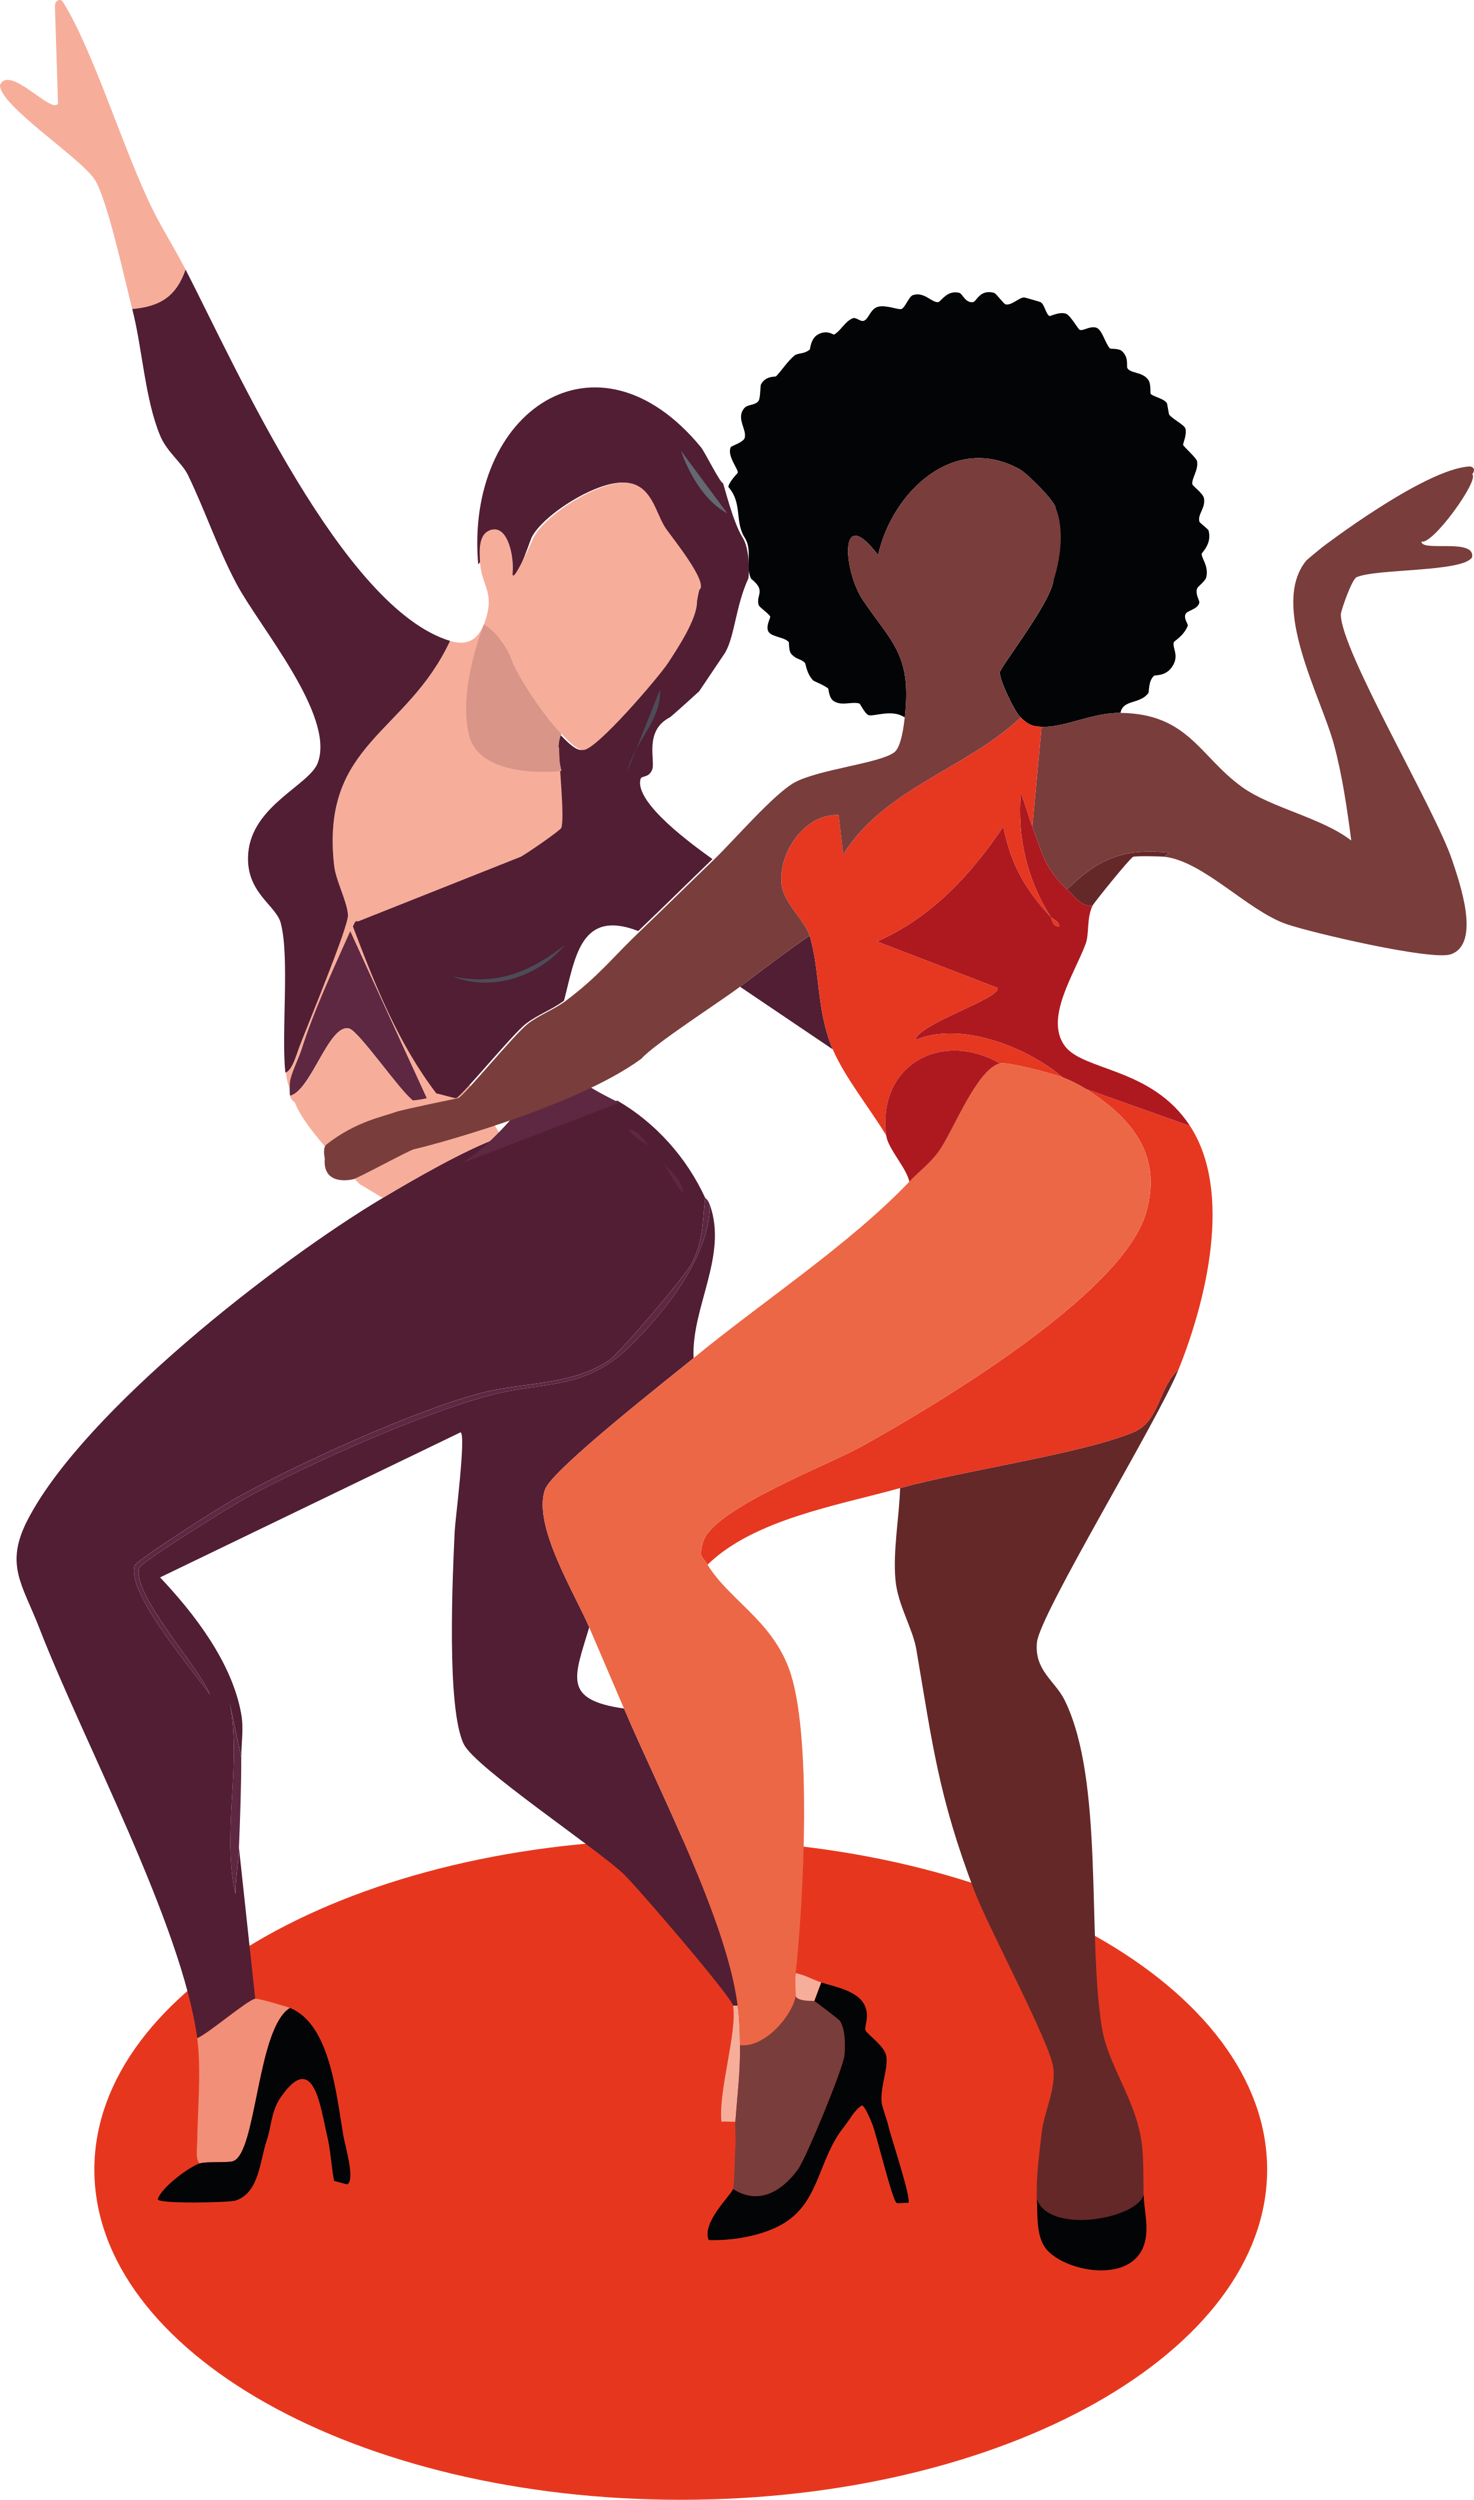 <svg xmlns="http://www.w3.org/2000/svg" id="Laag_2" data-name="Laag 2" viewBox="0 0 1468.01 2488.37"><defs><style>      .cls-1 {        fill: none;      }      .cls-2 {        fill: #793d3c;      }      .cls-3 {        fill: #d89588;      }      .cls-4 {        fill: #f28f79;      }      .cls-5 {        fill: #642829;      }      .cls-6 {        fill: #ec6746;      }      .cls-7 {        fill: #e63721;      }      .cls-8 {        fill: #511e34;      }      .cls-9 {        fill: #f6ae9b;      }      .cls-10 {        fill: #e6371e;      }      .cls-11 {        fill: #4c4c58;      }      .cls-12 {        fill: #5e2842;      }      .cls-13 {        fill: #030405;      }      .cls-14 {        fill: #ae1920;      }      .cls-15 {        fill: #636871;      }    </style></defs><g id="Laag_1-2" data-name="Laag 1"><path class="cls-10" d="M1262,2159.67c0,181.53-261.46,328.7-584.01,328.7s-584.01-147.16-584.01-328.7,261.48-328.69,584.01-328.69,584.01,147.17,584.01,328.69Z"></path><path class="cls-9" d="M358.11,1178.61s-55.76-55.41-64.27-80.93c-8.5-25.52,161.49-38.01,161.49-38.01l48.27,78.3-122.39,54.49-23.1-13.86Z"></path><path class="cls-9" d="M284.18,1060.62s.37,15.23,4.62,23.1c4.25,7.87,132.39-265.26,132.39-265.26l-38.97-14.65-98.04,256.81Z"></path><path class="cls-4" d="M288.8,1998.79c-32.89,19.83-33.14,144.23-56.6,152.48-5.36,1.88-26.28.04-33.5,2.31-4.11-4.59-2.38-14.82-2.31-20.79.39-32.54,4.3-72.07,0-103.97,10.94-4.48,49.98-37.99,57.76-39.28,2.81-.46,29.83,7.31,34.66,9.24Z"></path><g><path class="cls-8" d="M614.56,1095.44c38.21,21.93,69.38,56.96,87.79,97.03-3.12,24.99-1.63,42.81-13.86,65.84-6.67,12.56-70.91,88.3-82.02,95.88-36.45,24.86-86.25,21.74-127.07,32.34-66.67,17.32-186.03,71.82-247.21,106.28-11.26,6.34-96.56,60.16-98.19,65.84-7.93,27.67,58.39,104.45,75.09,128.22-10.3-26.88-77.55-99.41-70.47-125.91,1.66-6.22,95-63.74,107.43-70.47,61.83-33.44,175.73-84.29,242.59-101.66,55.81-14.5,93.43-4.24,139.78-49.67,34.57-33.89,78.68-89.87,78.55-139.78,18.18,50.45-18.78,102.8-16.17,152.48-24.18,19.9-140.47,110.59-147.86,130.53-13.07,35.28,29.39,103.55,43.9,137.47-14.78,49.4-27.09,72.1,34.66,80.86,34.72,81.49,102.69,211.65,113.21,295.72h-4.62c-1.45-8.5-96.45-119.36-109.74-131.69-28.05-26.02-146.57-105.1-158.26-128.22-17.66-34.94-11.3-168.46-9.24-212.55.53-11.24,11.58-96.65,5.78-98.19l-299.19,144.4c34.61,36.59,71.98,85.31,80.86,136.31,2.61,14.98-.03,28.21,0,42.74l-11.55-54.29c12.33,63.51-8.31,127.19,5.78,190.6.08-15.22,2.87-31.21,3.47-46.21l16.17,150.17c-7.78,1.29-46.81,34.8-57.76,39.28-15.24-112.97-113.89-296.17-157.1-407.78-17.15-44.28-35.07-63.38-11.55-108.59,56.11-107.86,248.5-257.42,353.48-319.98,32.67-19.47,80.54-47.03,115.52-60.07,29.16-10.87,97.11-20.36,117.83-36.97Z"></path><g><path class="cls-12" d="M706.97,1199.41c.13,49.91-43.98,105.89-78.55,139.78-46.35,45.43-83.97,35.18-139.78,49.67-66.85,17.36-180.75,68.21-242.59,101.66-12.44,6.73-105.77,64.25-107.43,70.47-7.08,26.5,60.17,99.03,70.47,125.91-16.69-23.77-83.02-100.55-75.09-128.22,1.63-5.68,86.93-59.5,98.19-65.84,61.17-34.45,180.54-88.95,247.21-106.28,40.81-10.6,90.62-7.48,127.07-32.34,11.1-7.58,75.35-83.32,82.02-95.88,12.23-23.04,10.74-40.86,13.86-65.84.17.38,2.46.93,4.62,6.93Z"></path><path class="cls-12" d="M240.28,1749.27c.06,29.29-1.15,60.71-2.31,90.1-.59,15-3.39,30.99-3.47,46.21-14.09-63.41,6.56-127.09-5.78-190.6l11.55,54.29Z"></path><path class="cls-12" d="M658.45,1155.51c7.15,8.53,22.52,20.05,21.95,32.34-7.9-8.28-15.41-24.59-21.95-32.34Z"></path><path class="cls-12" d="M646.9,1141.65c-3.4-3.59-17.52-10.28-20.79-17.33,8.72-.33,15.73,11.85,20.79,17.33Z"></path><path class="cls-12" d="M658.45,1155.51c-2.82-3.36-9.65-11.8-11.55-13.86,4.67,4.93,7.41,8.95,11.55,13.86Z"></path></g></g><path class="cls-13" d="M341.94,2125.85c1.77,10.28,12.48,45.94,3.47,48.52l-12.71-3.47c-2.74-14.66-3.44-30.66-6.93-45.05-6.43-26.54-12.9-86.34-46.21-38.12-9.66,13.98-9.24,29.35-13.86,42.74-7,20.26-7.3,52.35-31.19,60.07-5.94,1.92-75.57,3.48-77.4-1.16,2.94-11.62,31.86-32.76,41.59-35.81,7.22-2.27,28.14-.43,33.5-2.31,23.47-8.26,23.71-132.66,56.6-152.48,40,15.98,46.13,86.38,53.14,127.07Z"></path><path class="cls-9" d="M184.83,268.34c-9.37,26.83-25.27,36.82-53.14,39.28-7.5-28.89-24.16-106.88-36.97-128.22C81.94,158.08-.74,105.15,0,84.67c9.56-20.91,51.28,29.29,57.76,18.48,0,0-2.95-94.27-3.03-96.09-.51-7.76,5.93-8.29,7.66-5.57,30.72,48.55,61.23,150.1,90.1,207.93,10,20.02,22.16,39.08,32.34,58.91Z"></path><path class="cls-12" d="M425.11,1093.13c-5.61,1.59-13.19,2.11-13.86,2.31-12.47-8.88-53.96-69.17-63.53-71.62-20.11-5.15-37.83,61.95-58.91,67-.51-3.55-.39-10.17,0-13.86.81-7.62,8.74-23.52,11.55-32.34,12.79-40.16,31.45-79.37,48.52-117.83l76.24,166.34Z"></path><path class="cls-9" d="M436.66,1088.51c-1.43.3-7.78,3.55-11.55,4.62l-76.24-166.34c1.56-3.52,3.05-1.1,4.62-4.62,21.98,58.18,45.13,116.57,83.17,166.34Z"></path><path class="cls-13" d="M1196.76,551.36c.08-1.44,10.42-9.83,6.93-23.1-.5-1.89-8.81-7.43-9.24-9.24-1.76-7.38,6.42-13.31,4.62-23.1-.88-4.77-11.17-12.08-11.55-13.86-1.13-5.3,6.41-14.46,4.62-23.1-.67-3.23-12.92-13.85-13.86-16.17-.31-.76,3.99-10.43,2.31-16.17-1.1-3.74-12.76-9.42-16.17-13.86-.43-.56-1.85-10.92-2.31-11.55-3.57-4.88-13.75-6.33-16.17-9.24-.45-.54.59-9.83-2.31-13.86-5.93-8.23-17.15-6.03-20.79-11.55-1.23-1.86,1.85-10.92-5.78-17.33-2.94-2.47-11.15-1.88-11.55-2.31-4.84-5.08-7.89-19.14-13.86-20.79-6.38-1.77-12.46,3.33-16.17,2.31-1.62-.45-9.43-14.66-13.86-16.17-6.4-2.19-15.39,2.54-16.17,2.31-3.78-1.11-5.08-11.99-9.24-13.86-.86-.39-15.23-4.6-16.17-4.62-5.03-.11-12.38,8.13-18.48,6.93-1.9-.37-9.39-10.97-11.55-11.55-14.11-3.81-17.53,8.69-20.79,9.24-7.72,1.29-10.6-8.4-13.86-9.24-12.12-3.13-18.34,8.86-20.79,9.24-6.41,1-13.83-10.72-25.41-6.93-3.92,1.28-7.93,12.96-11.55,13.86-3.35.83-15.51-4.36-23.1-2.31-7.61,2.05-9.15,11.75-13.86,13.86-3.78,1.7-7.7-3.95-11.55-2.31-7.98,3.39-11.82,12.66-18.48,16.17-.72.38-6.91-5.28-16.17,0-7.23,4.12-7.41,14.49-8.09,15.02-6.01,4.7-11.61,3.05-15.02,5.78-6.61,5.29-13.33,15.55-18.48,20.79-.64.65-10.29-.9-15.02,8.09-.74,1.42-.41,13.23-2.31,16.17-3.01,4.66-10.7,3.49-13.86,6.93-9.3,10.11,2.33,21.39,0,30.03-1.19,4.41-13.28,8.01-13.86,9.24-4.06,8.58,7.64,21.8,6.93,25.41-.02.08-.14.24-.36.47.06,0,.12-.02.18-.02-4,4-10,12-9,14,14,16,6,34,16,50,8.38,13.04.29,27.81,6.41,41.08,15.5,12.3,4.76,15.79,7.56,26.15.62,2.28,10.36,8.7,11.55,11.55.45,1.09-4.06,8.49-2.31,13.86,2.17,6.67,16.09,6.05,20.79,11.55.38.45-.11,8.71,2.31,11.55,5.3,6.22,9.83,4.81,13.86,9.24.85.94,1.37,10.35,8.09,17.33.96,1,10.75,4.54,15.02,8.09.54.45.38,9.36,5.78,12.71,8,4.96,18.37-.09,25.41,2.31.7.24,5.51,10.5,9.24,11.55,5.25,1.48,23.63-6.4,35.81,2.31,7.1-62.39-12.68-74.05-41.59-116.67-19.56-28.85-24.77-97.69,15.02-45.05,13.84-62.34,75.07-121.75,140.93-85.48,7.43,4.09,34.03,30.58,35.81,38.12.85,3.6-1.38,68.64-2.31,73.93-3.99,22.73-52.59,84.88-53.14,90.1-.74,7.1,14.59,39.21,20.79,45.05,7.11,6.69,10.65,8.79,20.79,9.24,22.51,1,50.72-14.22,78.55-13.86,2.53-13.6,19.08-8.31,27.72-19.64.98-1.28-.17-12.31,5.78-17.33,1-.85,10.94.61,17.33-8.09,8.59-11.68.42-19.36,2.31-25.41.32-1.02,9.64-5.89,13.86-16.17.72-1.74-4.16-6.69-2.31-11.55,1.48-3.88,12.15-4.53,13.86-11.55.43-1.77-4.14-8.22-2.31-13.86.85-2.64,8.25-7.21,9.24-11.55,2.54-11.08-4.86-18.67-4.62-23.1Z"></path><path class="cls-8" d="M739.51,534.95c-10-16-18.79-53.95-19.53-54.06-2.97-.43-18.03-31.06-21.95-35.81-103.67-125.71-235.02-35.59-221.79,116.67,10.12-10.39,9.56-22,12.71-34.66,25.09,10.94,14.41,29.08,19.64,42.74.64,24.08,19.59-32.21,20.79-34.65,11.49-23.37,69.17-59.46,95.88-54.29,22.65,4.38,26.1,30.75,35.81,45.05,5.8,8.55,43.07,54.15,33.5,61.22,0,0-17.35,51.57-31.19,72.78-8.96,13.73-71.26,86.6-84.33,86.64-7.39.02-17.06-11.33-21.95-16.17-4.03,1.92-2.29,9.97-2.31,13.86-.1,16.45,5.72,69.41,2.31,79.71-.89,2.69-35.2,26.22-40.43,28.88l-162.88,64.69c-.43.96-1.41,2.61-2.31,4.62,21.98,58.18,45.13,116.57,83.17,166.34.99-.21,18.24,4.94,19.64,4.62,4.94-1.13,56-63.63,69.31-73.93,11.96-9.26,26.2-14.1,38.12-23.1,11.19-42.82,16.29-91.67,73.93-69.31,24.81-23.69,49.25-47.82,73.93-71.62-17.75-12.76-78.23-55.91-71.62-79.71,1.03-3.7,8.02-.68,11.55-9.24s-8.46-38.51,17.33-51.98c.75.15,29.5-26.12,29.5-26.12,1.6-9.52,3.2-18.87,8-27.68h-1.2,1.2c-4.81,8.81-6.4,18.16-8,27.68l25.95-38.57c9.64-16.92,10.42-46.57,23.1-73.93.18.14,2.49-27.63-5.89-40.67Z"></path><g><path class="cls-11" d="M562.57,940.65c-26.1,31.51-73.78,47.15-112.05,31.19,44.17,9.49,77.52-4.29,112.05-31.19Z"></path><path class="cls-15" d="M678.09,448.55l46.21,62.38c-22.12-11.46-38.12-39.29-46.21-62.38Z"></path><path class="cls-11" d="M657.3,686.51c1.63,30.91-25.62,51.78-32.34,80.86l32.34-80.86Z"></path></g><path class="cls-9" d="M663.07,525.94c-9.71-14.31-13.16-40.67-35.81-45.05-26.71-5.17-84.39,30.92-95.88,54.29-1.2,2.45-22.22,50.28-20.79,34.66,1.42-15.63-4.49-45.09-19.64-42.74s-13.56,21.21-12.71,34.65c1.67,19.24,12.54,27.45,6.93,49.67-5.64,22.34-16.37,32.8-36.97,26.57-43.37,93.01-128.67,101.48-115.52,222.95,1.73,15.97,12.41,34.33,13.86,49.67l49.67-92.41c-9.03,34.74-25.8,66.88-40.43,99.34l162.88-64.69c5.23-2.66,39.54-26.19,40.43-28.88,3.41-10.3-2.41-63.25-2.31-79.71-11.64-2.02-63.22-57.45-64.69-63.53-3.53-14.58,7.06-33.5,2.31-48.52,12.7,11.43,16.64,31.99,25.41,46.21,8.23,13.33,28.55,41.36,39.28,51.98,4.88,4.84,14.56,16.19,21.95,16.17,13.07-.04,75.37-72.91,84.33-86.64,8.69-13.32,29.15-43.81,28.8-61.11,1.4-8.78,2.39-11.67,2.39-11.67,9.57-7.08-27.7-52.68-33.5-61.22Z"></path><g><path class="cls-8" d="M448.21,637.99c-43.37,93.01-128.67,101.48-115.52,222.95,1.73,15.97,12.41,34.33,13.86,49.67,1.01,10.66-40.51,110.51-48.52,131.69-3.02,7.98-7.06,23.33-13.86,25.41-4.14-40.33,4.46-115.04-4.62-149.02-4.82-18.01-35.49-30.42-32.34-69.31,3.85-47.7,61.09-67.85,69.31-90.1,17.39-47.09-57.88-134.84-80.86-177.9-18.73-35.08-31.28-73.02-48.52-108.59-5.85-12.08-20.86-22.74-27.72-39.28-15.16-36.53-17.72-87.4-27.72-125.91,27.86-2.46,43.76-12.44,53.14-39.28,50.42,98.16,156.75,337.37,263.38,369.65Z"></path><path class="cls-8" d="M396.23,665.72c-16.4,36.72-44.99,67.66-71.62,97.03,22.55-33.26,49.23-63.59,71.62-97.03Z"></path></g><path class="cls-9" d="M734.69,1996.47c1.71,13.63,2.08,25.58,2.31,39.28.43,25.58-2.76,50.85-4.62,76.24-4.54.33-9.36-.49-13.86,0-3.36-29.63,15.96-89.76,11.55-115.52h4.62Z"></path><path class="cls-8" d="M829.42,1044.61l-92.41-62.38c22.92-17.14,45.65-34.7,69.31-50.83,10.62,34.57,6.53,74.47,23.1,113.21Z"></path><path class="cls-9" d="M411.25,1095.44c-1,.3-10.8,9.12-17.33,11.55-12.18,4.54-27.56,3.58-39.28,9.24-5.36,2.59-63.79-11.17-65.84-25.41,21.09-5.05,38.8-72.15,58.91-67,9.58,2.45,51.07,62.75,63.53,71.62Z"></path><path class="cls-9" d="M496.73,1132.41c-34.98,13.04-82.85,40.6-115.52,60.07-7.05-5.52-15.05-9.99-23.1-13.86,9.46-3.25,49.74-33.83,54.29-34.66,8.07-1.45,33.26,4.61,46.21,2.31,10.77-1.91,27.24-18.04,38.12-13.86Z"></path><path class="cls-5" d="M1159.8,852.86c-4.59-.54-28.19-.94-31.19,0-3.01.95-39.03,45.69-40.43,48.52-10.94,1.87-18.16-9.49-25.41-16.17,30.1-29.15,53.9-40.15,95.88-36.97,10.1.77,3.48.93,1.16,4.62Z"></path><path class="cls-2" d="M1316.33,545.13c-8.36,6.8-14.81,12.17-15.6,13.16-36.08,44.76,14.82,134.95,27.72,182.52,8.39,30.91,13.14,64.13,17.33,95.88-29.55-22.79-79.51-32.33-108.59-53.14-42.4-30.35-53.41-73.06-121.29-73.93-27.83-.36-56.04,14.86-78.55,13.86l-9.24,99.34c10.52,28.17,12.87,42.32,34.66,62.38,30.1-29.15,53.9-40.15,95.88-36.97,10.1.77,3.48.93,1.16,4.62,38.99,4.59,82.52,53.47,121.29,67,24.1,8.41,145.3,36.81,164.03,30.03,30.06-10.86,8.44-71.63,1.16-93.57-16.83-50.66-111.34-209.12-110.9-244.9.04-3.11,10.75-34.68,15.72-36.86,19.8-8.72,105.19-4.79,114.96-19.72,3.71-19.67-51.17-4.96-50.35-15.9,10.55,4.5,58.32-61.76,50.46-66.78,4.26-5.26.16-7.95-2.64-7.81-44.87,2.34-147.2,80.77-147.2,80.77Z"></path><g><path class="cls-5" d="M1173.66,1363.44c-20.73,51.3-138.2,243.23-140.93,271.47-2.71,28.06,18.15,38.21,27.72,57.76,39.45,80.54,22.08,234.42,36.97,325.76,6.05,37.13,32.56,69.61,39.28,112.05,2.69,16.99,1.84,40.19,2.31,57.76-4.51,7.47-14.82,43.85-21.95,46.21-21.67,7.16-69.99-24.8-84.33-41.59-1.09-25.39,1.95-44.77,4.62-69.31,2.28-20.94,14.72-44.29,11.55-65.84-3.77-25.7-64.52-138.62-78.55-175.59-35.53-93.58-41.54-145.12-57.76-240.28-3.61-21.16-18.56-44.12-20.79-69.31-2.61-29.39,3.79-61.76,4.62-91.26,63.74-17.7,179.52-33.88,232.19-55.45,26.51-10.85,25.05-44.57,45.05-62.38Z"></path><path class="cls-7" d="M1185.21,1120.86c42.77,65.62,16.11,174.13-11.55,242.59-20,17.81-18.54,51.53-45.05,62.38-52.67,21.56-168.45,37.75-232.19,55.45-62.43,17.34-145.4,31.11-191.76,76.24-6.11-10-8.55-6.57-4.62-21.95,8.49-33.2,123.87-76.74,158.26-95.88,74.08-41.22,259.16-151.14,283.02-232.19,16.64-56.52-12.82-93.95-60.07-123.6l103.97,36.97Z"></path><path class="cls-14" d="M1028.11,822.82c10.52,28.17,12.87,42.32,34.66,62.38,7.25,6.68,14.47,18.04,25.41,16.17-6.09,12.28-3.18,27.96-6.93,38.12-11,29.78-41.21,73.93-20.79,101.66,18.5,25.13,86.72,21.34,124.76,79.71l-103.97-36.97c-7.61-4.77-14.71-8.22-23.1-11.55-35.87-30.34-101.64-56.18-146.71-36.97,2.94-16.41,85.39-41.39,82.02-51.98l-120.14-46.21c53.98-23.56,93.61-66.32,125.91-114.36,7.54,37.76,21.73,62.32,47.36,90.1,1.46,2.27,1.55,9.54,8.09,9.24,1.28-4.2-6.3-7.31-8.09-9.24-23.75-36.95-33.61-79.55-30.03-123.6,4.71,10.81,7.4,22.38,11.55,33.5Z"></path><path class="cls-6" d="M1058.14,1072.34c8.39,3.34,15.5,6.78,23.1,11.55,47.25,29.65,76.7,67.08,60.07,123.6-23.85,81.05-208.94,190.97-283.02,232.19-34.39,19.14-149.77,62.68-158.26,95.88-3.93,15.38-1.49,11.95,4.62,21.95,21.21,34.68,62.64,54.63,80.86,102.81,23.88,63.13,14.68,232.7,6.93,303.81-.86,7.92.21,21.97,0,23.1-3.83,20.22-31.77,51.92-55.45,48.52-.23-13.69-.6-25.65-2.31-39.28-10.52-84.08-78.49-214.23-113.21-295.72-11.49-26.96-23.13-53.92-34.66-80.86-14.51-33.92-56.97-102.19-43.9-137.47,7.39-19.94,123.69-110.64,147.86-130.53,68.75-56.58,154.51-112.43,214.86-175.59,10.28-10.76,21.07-18.39,30.03-31.19,13.89-19.83,36.96-80.25,60.07-86.64,7.28-2.01,53.63,10.38,62.38,13.86Z"></path><path class="cls-7" d="M1016.56,714.24c7.11,6.69,10.65,8.79,20.79,9.24l-9.24,99.34c-4.15-11.12-6.84-22.69-11.55-33.5-3.58,44.05,6.28,86.65,30.03,123.6-25.63-27.78-39.82-52.34-47.36-90.1-32.3,48.04-71.94,90.8-125.91,114.36l120.14,46.21c3.37,10.6-79.08,35.58-82.02,51.98,45.07-19.22,110.84,6.63,146.71,36.97-8.75-3.48-55.1-15.87-62.38-13.86-58.27-33.39-122.18,1.76-113.21,71.62-15.87-26.19-41.33-57.88-53.14-85.48-16.57-38.74-12.48-78.63-23.1-113.21-4.4-14.33-25.29-32.43-27.72-49.67-4.43-31.36,22.19-71.98,56.6-70.47l4.62,39.28c41.34-66.08,121.79-84.79,176.74-136.31Z"></path><path class="cls-2" d="M810.93,1991.85c1.42.75,24.49,18.32,25.41,19.64,5.61,8.01,5.62,25.29,4.62,34.66-1.38,12.95-38.13,102.06-46.21,113.21-15.79,21.8-39.04,36.15-64.69,19.64,1.52-4.59,1.53-33.26,2.31-41.59.78-8.31-.61-17.07,0-25.41,1.86-25.4,5.05-50.66,4.62-76.24,23.68,3.4,51.62-28.3,55.45-48.52,3.28,5.48,17.64,4.17,18.48,4.62Z"></path><path class="cls-13" d="M884.87,2116.61c2.01,9.29,23.66,73.92,19.64,76.24-3.1-.66-9.45.96-11.55,0-4.14-1.88-20.05-68.22-24.26-78.55-1.31-3.21-7.4-18.47-10.4-18.48-7.91,5.18-11.85,14.03-17.33,20.79-26.68,32.95-23.95,74.98-61.22,97.03-20.24,11.98-50.62,17.03-73.93,16.17-7.24-17.49,22.15-44.48,24.26-50.83,25.65,16.51,48.9,2.16,64.69-19.64,8.07-11.14,44.83-100.26,46.21-113.21,1-9.37.99-26.65-4.62-34.66-.92-1.32-23.99-18.89-25.41-19.64l6.93-18.48c13.61,4.49,37.74,8.3,43.9,24.26,4.03,10.46-.95,19.8,0,23.1,1.07,3.72,18.92,15.66,20.79,25.41,2.41,12.56-5.76,29.76-4.62,46.21.3,4.28,5.65,18.35,6.93,24.26Z"></path><path class="cls-7" d="M1046.59,912.92c1.78,1.93,9.36,5.04,8.09,9.24-6.54.29-6.63-6.97-8.09-9.24Z"></path><path class="cls-14" d="M995.76,1058.48c-23.11,6.38-46.18,66.81-60.07,86.64-8.96,12.8-19.75,20.43-30.03,31.19-3.06-14.22-21.38-32.79-23.1-46.21-8.97-69.86,54.94-105.01,113.21-71.62Z"></path></g><path class="cls-9" d="M817.87,1973.37l-6.93,18.48c-.84-.45-15.21.86-18.48-4.62.21-1.13-.86-15.18,0-23.1,8.88,1.66,17.08,6.49,25.41,9.24Z"></path><path class="cls-3" d="M481.9,621.58s18.4,9.97,27.65,34.91c9.25,24.94,39.52,64.01,49.56,73.92-6.29,13.73.14,36.97.14,36.97,0,0-80.83,10.04-92.17-35.83-11.34-45.87,14.83-109.96,14.83-109.96Z"></path><path class="cls-12" d="M616.88,1097.65s-49.51-22.71-54.32-37.87c-4.81-15.16-55.08,71.18-104.27,98.87"></path><g><path class="cls-9" d="M351.18,1173.99c2.48-1.39-6.08,3.99-27.72-20.79,11.66-2.19,27.72,20.79,27.72,20.79Z"></path><path class="cls-2" d="M1048.9,579.08c10.2-31.71,9.16-58.18,2.31-73.93-1.78-7.54-28.38-34.03-35.81-38.12-65.86-36.27-127.09,23.15-140.93,85.48-39.79-52.64-34.58,16.2-15.02,45.05,28.9,42.62,48.69,54.29,41.59,116.67-.96,8.42-3.5,29.5-10.4,34.66-14.81,11.08-75.1,16.82-99.34,30.03-20.18,11-60.52,57.74-79.71,76.24-24.68,23.8-49.12,47.93-73.93,71.62-28.66,27.36-40.45,44.02-73.93,69.31-11.92,9.01-26.16,13.85-38.12,23.1-13.31,10.3-64.37,72.8-69.31,73.93-1.4.32-55.85,11.43-62.38,13.86-12.18,4.54-39.28,9.24-68.24,31.87-4.16,2.66-2.96,10.48-2.23,14.34-2.43,28.32,27.72,20.79,27.72,20.79,1.62.88,56.67-29.21,61.22-30.03,8.07-1.45,159.17-40.63,226.41-90.1,12.53-14.38,77.54-56.18,98.19-71.62,22.92-17.14,45.65-34.7,69.31-50.83-4.4-14.33-25.29-32.43-27.72-49.67-4.43-31.36,22.19-71.98,56.6-70.47l4.62,39.28c41.34-66.08,121.79-84.79,176.74-136.31-6.2-5.84-21.54-37.95-20.79-45.05.55-5.22,49.14-67.38,53.14-90.1Z"></path></g><path class="cls-13" d="M1141.31,2226.21c-6.63,51.52-86.2,35.42-101.66,9.24-7.64-12.94-6.32-31.93-6.93-46.21,12.68,35.45,100.31,19.28,106.28-4.62.37,13.58,4.11,27.56,2.31,41.59Z"></path><path class="cls-1" d="M667.99,716.77h2.79c.16-.07.32-.14.48-.21-1.19,0-2.3.05-3.27.21Z"></path><path class="cls-1" d="M670.78,716.77h6.11c-1.96-.08-3.88-.2-5.62-.21-.16.07-.32.14-.48.21Z"></path></g></svg>